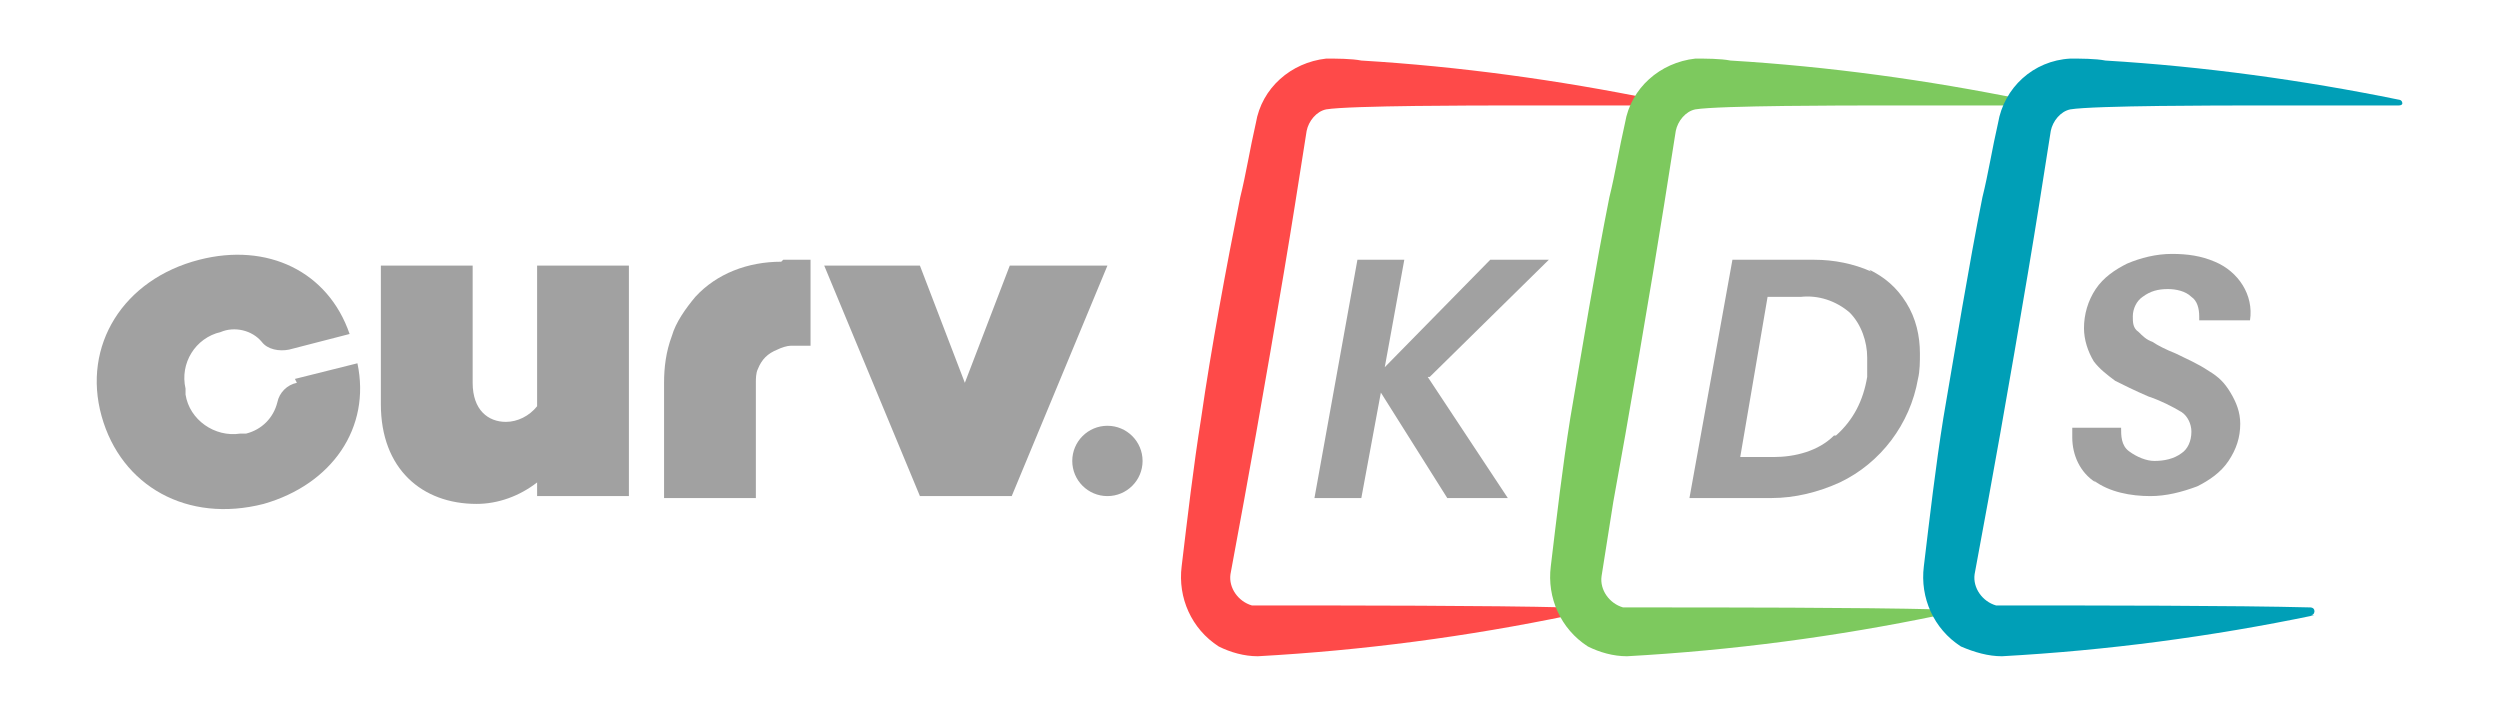 <?xml version="1.0" encoding="UTF-8"?>
<svg xmlns="http://www.w3.org/2000/svg" version="1.1" viewBox="0 0 128 37.2">
  <defs>
    <style>
      .cls-1 {
        fill: #a1a1a1;
      }

      .cls-2 {
        fill: #fe4a49;
      }

      .cls-3 {
        fill: #009fb7;
      }

      .cls-4 {
        fill: #7dc95e;
      }
    </style>
  </defs>
  <!-- Generator: Adobe Illustrator 28.6.0, SVG Export Plug-In . SVG Version: 1.2.0 Build 709)  -->
  <g>
    <g id="Layer_1">
      <path class="cls-1" d="M32.2,13.6v11.8h-4.7v-.7c-.9.7-2,1.1-3.1,1.1-2.8,0-4.9-1.8-4.9-5.1v-7.1h4.7v6c0,1.4.8,2,1.7,2,.6,0,1.2-.3,1.6-.8v-7.2h4.7Z"/>
      <path class="cls-1" d="M56.7,13.6l-4.9,11.8h-4.7l-4.9-11.8h4.9l2.3,6,2.3-6h4.9Z"/>
      <path class="cls-1" d="M15.1,19.4l3.2-.8c.7,3.3-1.3,6.2-4.8,7.2-3.9,1-7.3-.9-8.3-4.5s1.1-7,5-8c3.5-.9,6.6.6,7.7,3.8l-3.1.8c-.5.1-1.1,0-1.4-.4-.5-.6-1.4-.8-2.1-.5-1.3.3-2.1,1.6-1.8,2.9,0,.1,0,.2,0,.3.2,1.3,1.5,2.2,2.8,2,0,0,.2,0,.3,0,.8-.2,1.4-.8,1.6-1.6.1-.5.5-.9,1-1Z"/>
      <circle class="cls-1" cx="56.7" cy="23.6" r="1.8"/>
      <path class="cls-1" d="M40,13.4c-1.7,0-3.3.6-4.4,1.8-.5.6-1,1.3-1.2,2-.3.8-.4,1.6-.4,2.4v5.9h4.7v-5.9c0-.2,0-.5.1-.7.2-.5.5-.8,1-1,.2-.1.5-.2.7-.2h1v-4.4h-1.4Z"/>
      <path class="cls-2" d="M80.4,31.5c-5.3,1.1-10.6,1.8-16,2.1-.7,0-1.4-.2-2-.5-1.4-.9-2.1-2.5-1.9-4.1.3-2.5.6-5.1,1-7.6.5-3.5,1.3-7.8,2-11.3.3-1.2.5-2.5.8-3.8.3-1.8,1.8-3.1,3.6-3.3.5,0,1.3,0,1.8.1,5,.3,10.1,1,15,2,0,0,.1,0,.1.2,0,0,0,0,0,0,0,0,0,.1-.1.1h-7.5c-1.4,0-8.1,0-9.3.2-.5.1-.9.6-1,1.1l-.6,3.8c-.6,3.8-1.9,11.3-2.6,15.1l-.7,3.8c-.1.7.4,1.4,1.1,1.6,0,0,.2,0,.2,0h.9c3.7,0,11.2,0,15,.1,0,0,.2,0,.2.2h0c0,0,0,.2-.2.2h0Z"/>
      <path class="cls-4" d="M99.3,31.5c-5.3,1.1-10.6,1.8-16,2.1-.7,0-1.4-.2-2-.5-1.4-.9-2.1-2.5-1.9-4.1.3-2.5.6-5.1,1-7.6.6-3.5,1.3-7.8,2-11.3.3-1.2.5-2.5.8-3.8.3-1.8,1.8-3.1,3.6-3.3.5,0,1.3,0,1.8.1,5,.3,10.1,1,15,2,0,0,.1,0,.1.2,0,0,0,0,0,0,0,0,0,.1-.1.1h-7.5c-1.4,0-8.1,0-9.3.2-.5.1-.9.6-1,1.1l-.6,3.8c-.6,3.8-1.9,11.4-2.6,15.2l-.6,3.8c-.1.7.4,1.4,1.1,1.6,0,0,.2,0,.2,0h.9c3.7,0,11.2,0,15,.1,0,0,.2,0,.2.2h0c0,0,0,.2-.2.2h0Z"/>
      <path class="cls-3" d="M118.5,31.5c-5.3,1.1-10.6,1.8-16,2.1-.7,0-1.4-.2-2.1-.5-1.4-.9-2.1-2.5-1.9-4.1.3-2.5.6-5.1,1-7.6.6-3.5,1.3-7.8,2-11.3.3-1.2.5-2.5.8-3.8.3-1.8,1.8-3.2,3.7-3.3.5,0,1.3,0,1.8.1,5,.3,10.1,1,15,2,0,0,.2,0,.2.2,0,0,0,0,0,0,0,0,0,.1-.2.1h-7.5c-1.4,0-8.1,0-9.3.2-.5.1-.9.6-1,1.1l-.6,3.8c-.6,3.8-1.9,11.3-2.6,15.1l-.7,3.8c-.1.7.4,1.4,1.1,1.6,0,0,.2,0,.2,0h.9c3.7,0,11.2,0,15,.1,0,0,.2,0,.2.2h0c0,0,0,.2-.2.2h0Z"/>
      <path class="cls-1" d="M73.1,19.3l4.1,6.2h-3.1l-3.4-5.4-1,5.4h-2.4l2.2-12.2h2.4l-1,5.5,5.4-5.5h3l-6.1,6Z"/>
      <path class="cls-1" d="M95.7,13.8c.8.4,1.4.9,1.9,1.7.5.8.7,1.7.7,2.6,0,.4,0,.9-.1,1.3-.4,2.3-1.9,4.3-4,5.3-1.1.5-2.3.8-3.5.8h-4.2l2.2-12.2h4.2c1,0,2,.2,2.9.6ZM94,22.3c.9-.8,1.4-1.8,1.6-3,0-.3,0-.7,0-1,0-.8-.3-1.7-.9-2.3-.7-.6-1.6-.9-2.5-.8h-1.7l-1.4,8.2h1.7c1.1,0,2.3-.3,3.1-1.1Z"/>
      <path class="cls-1" d="M107.3,24.7c-.8-.5-1.2-1.4-1.2-2.3,0-.2,0-.3,0-.5h2.5c0,.4,0,.9.4,1.2.4.3.9.5,1.3.5.5,0,1-.1,1.4-.4.3-.2.5-.6.5-1.1,0-.4-.2-.8-.5-1-.5-.3-1.1-.6-1.7-.8-.7-.3-1.3-.6-1.7-.8-.4-.3-.8-.6-1.1-1-.3-.5-.5-1.1-.5-1.7,0-.7.2-1.4.6-2,.4-.6,1-1,1.6-1.3.7-.3,1.5-.5,2.3-.5.8,0,1.5.1,2.2.4,1.2.5,2,1.7,1.8,3h-2.6v-.2c0-.4-.1-.8-.4-1-.3-.3-.8-.4-1.2-.4-.5,0-.9.1-1.3.4-.3.2-.5.6-.5,1,0,.3,0,.6.3.8.2.2.4.4.7.5.3.2.7.4,1.2.6.6.3,1.1.5,1.7.9.5.3.8.6,1.1,1.1.3.5.5,1,.5,1.6,0,.7-.2,1.3-.6,1.9-.4.6-1,1-1.6,1.3-.8.3-1.6.5-2.4.5-1,0-2.1-.2-2.9-.8Z"/>
    </g>
  </g>
</svg>